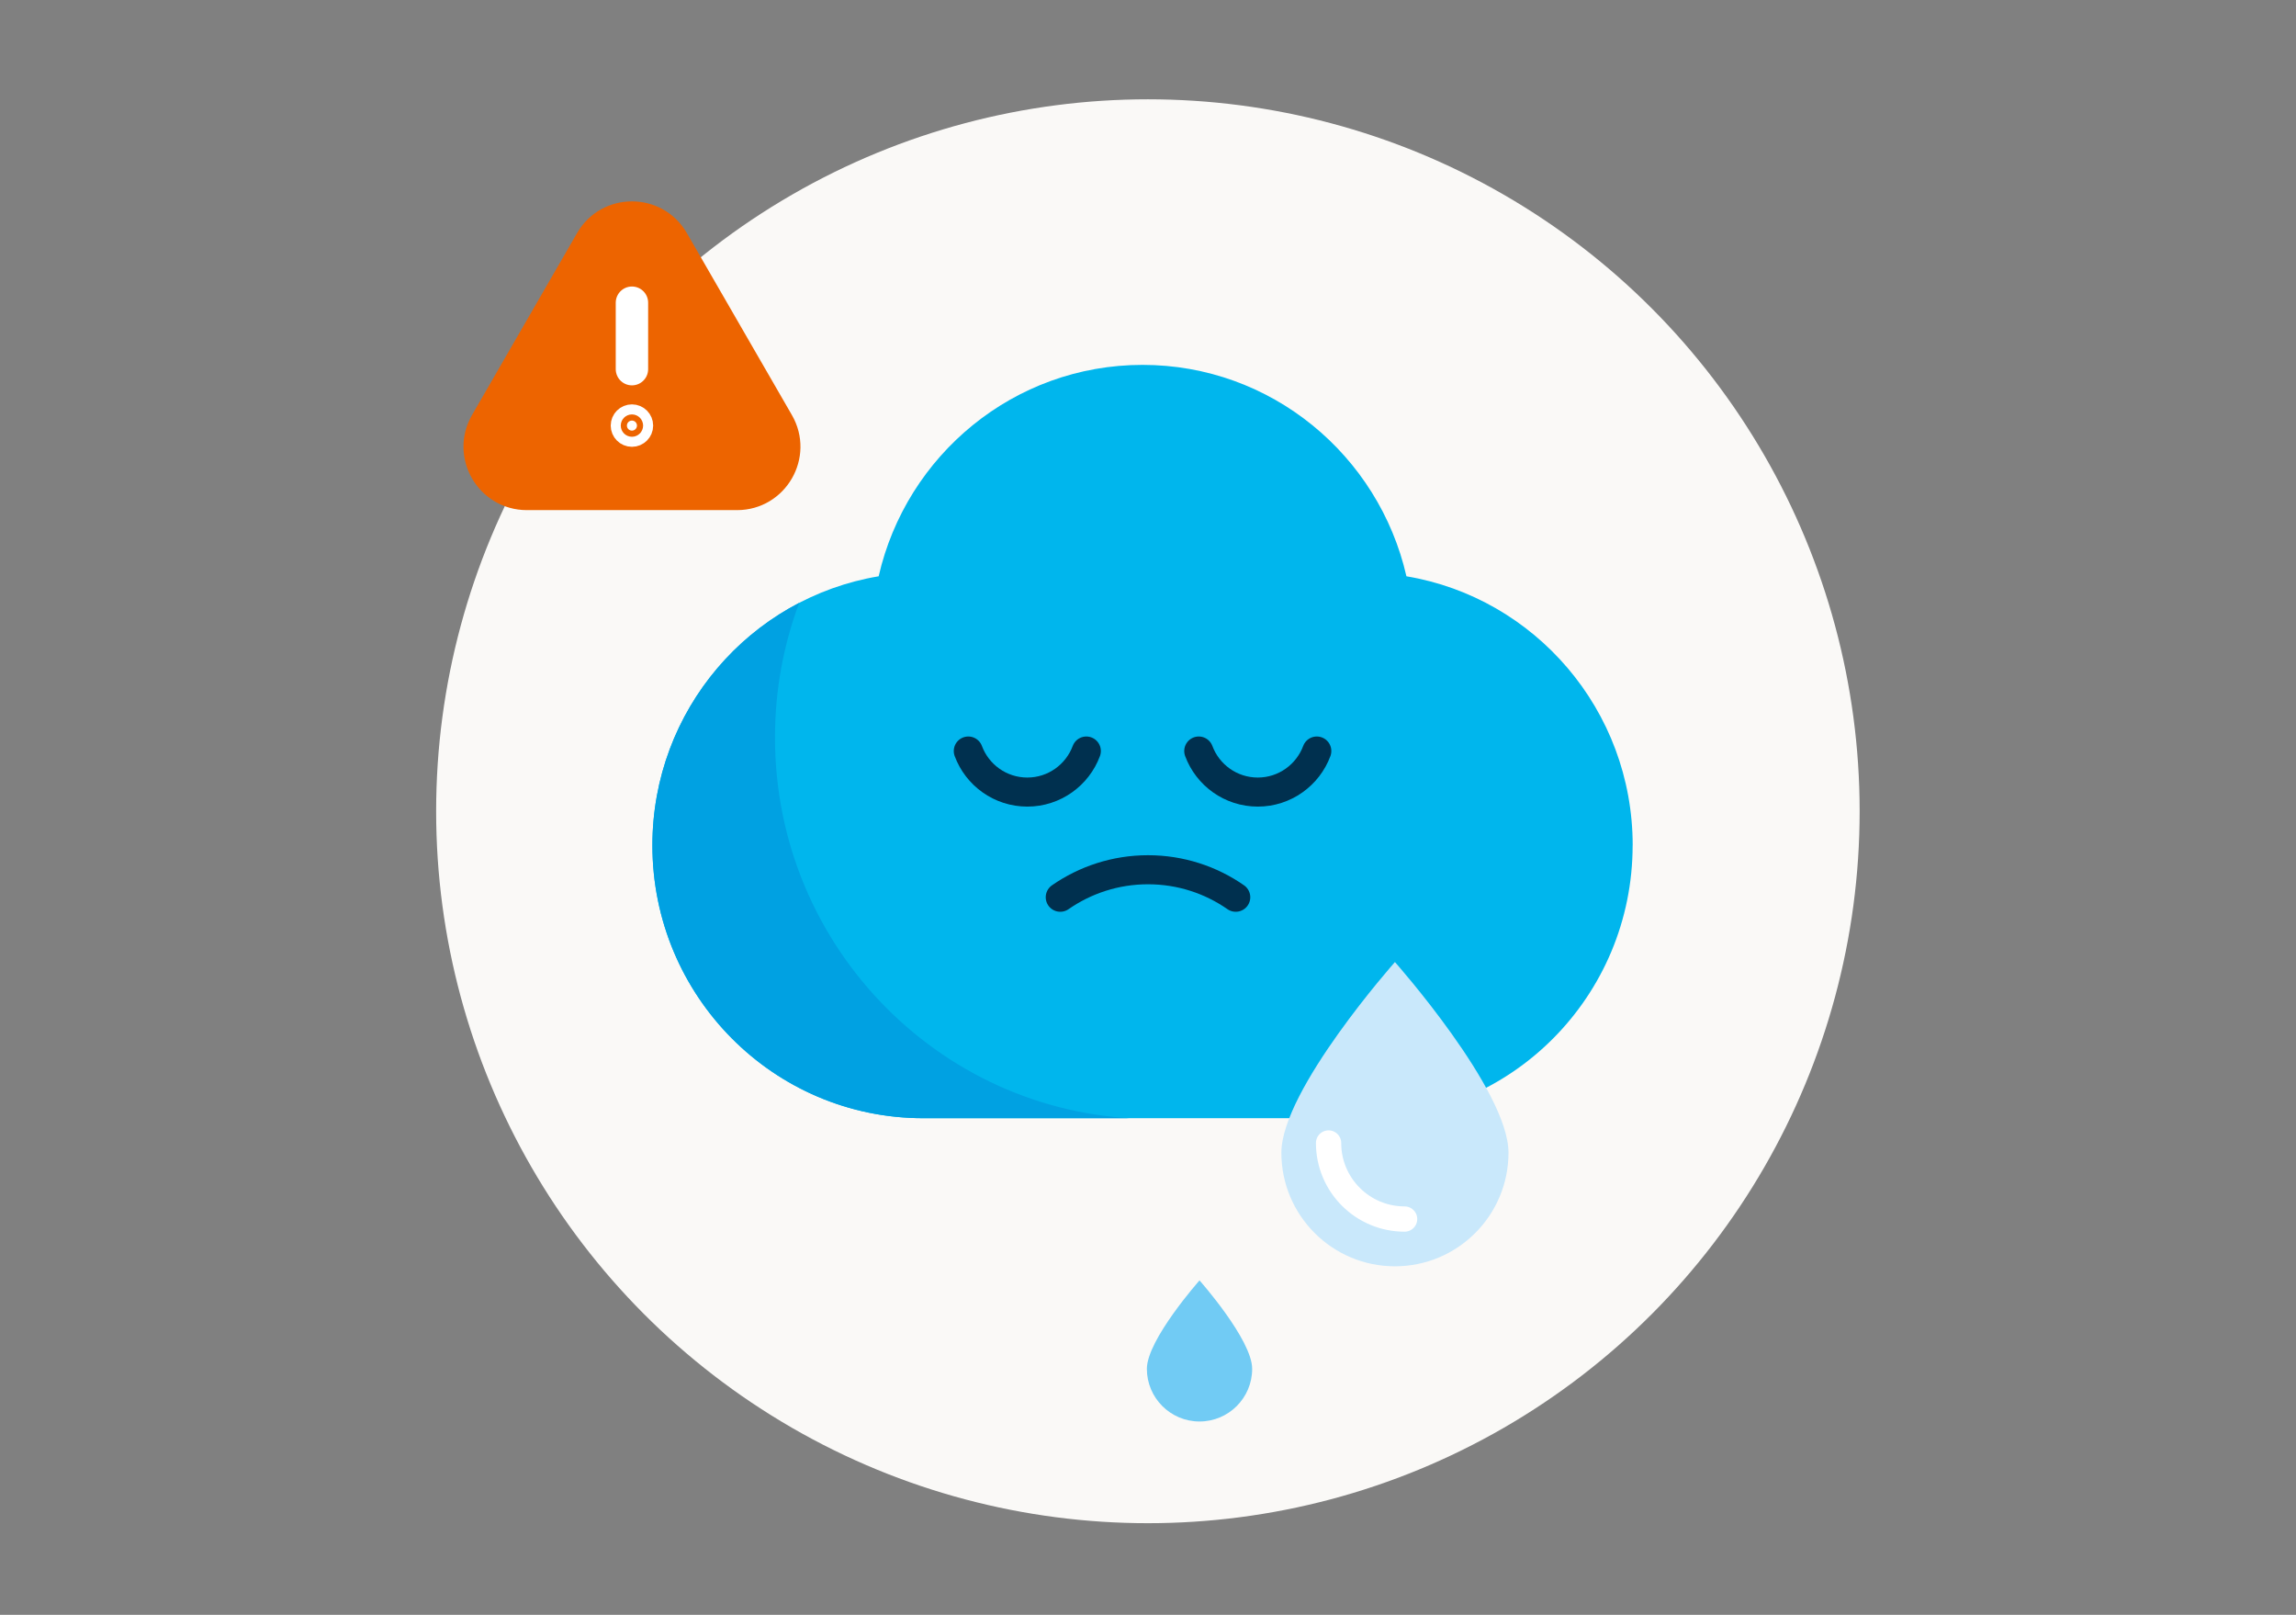 <?xml version="1.0" encoding="UTF-8"?>
<svg preserveAspectRatio="xMidYMid slice" xmlns="http://www.w3.org/2000/svg" xmlns:xlink="http://www.w3.org/1999/xlink" id="a" width="640px" height="450px" viewBox="0 0 425.2 425.2">
  <rect x="0" y="0" width="425.2" height="425.2" fill="#808080" stroke="none"/>
  <defs>
    <clipPath id="b">
      <path d="M302.36,219.63c0-25.06-18.13-45.85-41.9-49.82-5.12-22.42-25.05-39.14-48.87-39.14s-43.75,16.72-48.87,39.14c-23.77,3.97-41.9,24.76-41.9,49.82,0,27.9,22.46,50.51,50.16,50.51h81.21c27.7,0,50.16-22.61,50.16-50.51" fill="none"></path>
    </clipPath>
  </defs>
  <circle cx="212.58" cy="213.31" r="131.81" fill="#faf9f7"></circle>
  <path d="M302.36,219.63c0-25.06-18.13-45.85-41.9-49.82-5.12-22.42-25.05-39.14-48.87-39.14s-43.75,16.72-48.87,39.14c-23.77,3.97-41.9,24.76-41.9,49.82,0,27.9,22.46,50.51,50.16,50.51h81.21c27.7,0,50.16-22.61,50.16-50.51" fill="#00b6ed"></path>
  <g clip-path="url(#b)">
    <path d="M446.99,199.66c0-44.54-32.22-81.48-74.46-88.53-9.1-39.84-44.52-69.57-86.85-69.57s-77.75,29.72-86.85,69.57c-42.24,7.05-74.46,44-74.46,88.53,0,49.57,39.91,89.77,89.15,89.77h144.33c49.23,0,89.14-40.19,89.14-89.77" fill="none" stroke="#00a1e2" stroke-miterlimit="10" stroke-width="38.3"></path>
  </g>
  <path d="M279.36,276.53c0,11.61-9.42,21.03-21.03,21.03s-21.03-9.42-21.03-21.03,21.03-35.3,21.03-35.3c0,0,21.03,23.69,21.03,35.3Z" fill="#c9e8fb"></path>
  <path d="M260.12,288.81c-7.77,0-14.08-6.3-14.08-14.08" fill="none" stroke="#fff" stroke-linecap="round" stroke-miterlimit="10" stroke-width="4.68"></path>
  <path d="M231.89,316.54c0,5.39-4.37,9.75-9.75,9.75s-9.75-4.37-9.75-9.75,9.75-16.37,9.75-16.37c0,0,9.75,10.98,9.75,16.37Z" fill="#71cbf4"></path>
  <path d="M228.85,229.23c-4.61-3.21-10.21-5.09-16.25-5.09s-11.64,1.89-16.25,5.09" fill="none" stroke="#00304f" stroke-linecap="round" stroke-linejoin="round" stroke-width="5.38"></path>
  <path d="M179.32,202.16c1.65,4.44,5.92,7.6,10.93,7.6s9.28-3.17,10.93-7.6" fill="none" stroke="#00304f" stroke-linecap="round" stroke-linejoin="round" stroke-width="5.38"></path>
  <path d="M222,202.16c1.65,4.44,5.92,7.6,10.93,7.6s9.28-3.17,10.93-7.6" fill="none" stroke="#00304f" stroke-linecap="round" stroke-linejoin="round" stroke-width="5.38"></path>
  <path d="M109.04,107.51l-19.46,33.7c-3.55,6.15.89,13.85,8,13.85h38.91c7.11,0,11.55-7.69,8-13.85l-19.46-33.7c-3.55-6.15-12.44-6.15-15.99,0l-19.46,33.7c-3.55,6.15.89,13.85,8,13.85h38.91c7.11,0,11.55-7.69,8-13.85l-19.46-33.7c-3.55-6.15-12.44-6.15-15.99,0Z" fill="#ed6400" stroke="#ed6400" stroke-miterlimit="10" stroke-width="5"></path>
  <line x1="117.03" y1="119.16" x2="117.03" y2="131.46" fill="#fff" stroke="#fff" stroke-linecap="round" stroke-miterlimit="10" stroke-width="6"></line>
  <circle cx="117.03" cy="141.91" r=".93" fill="#fff" stroke="#fff" stroke-linecap="round" stroke-miterlimit="10" stroke-width="6"></circle>
</svg>
